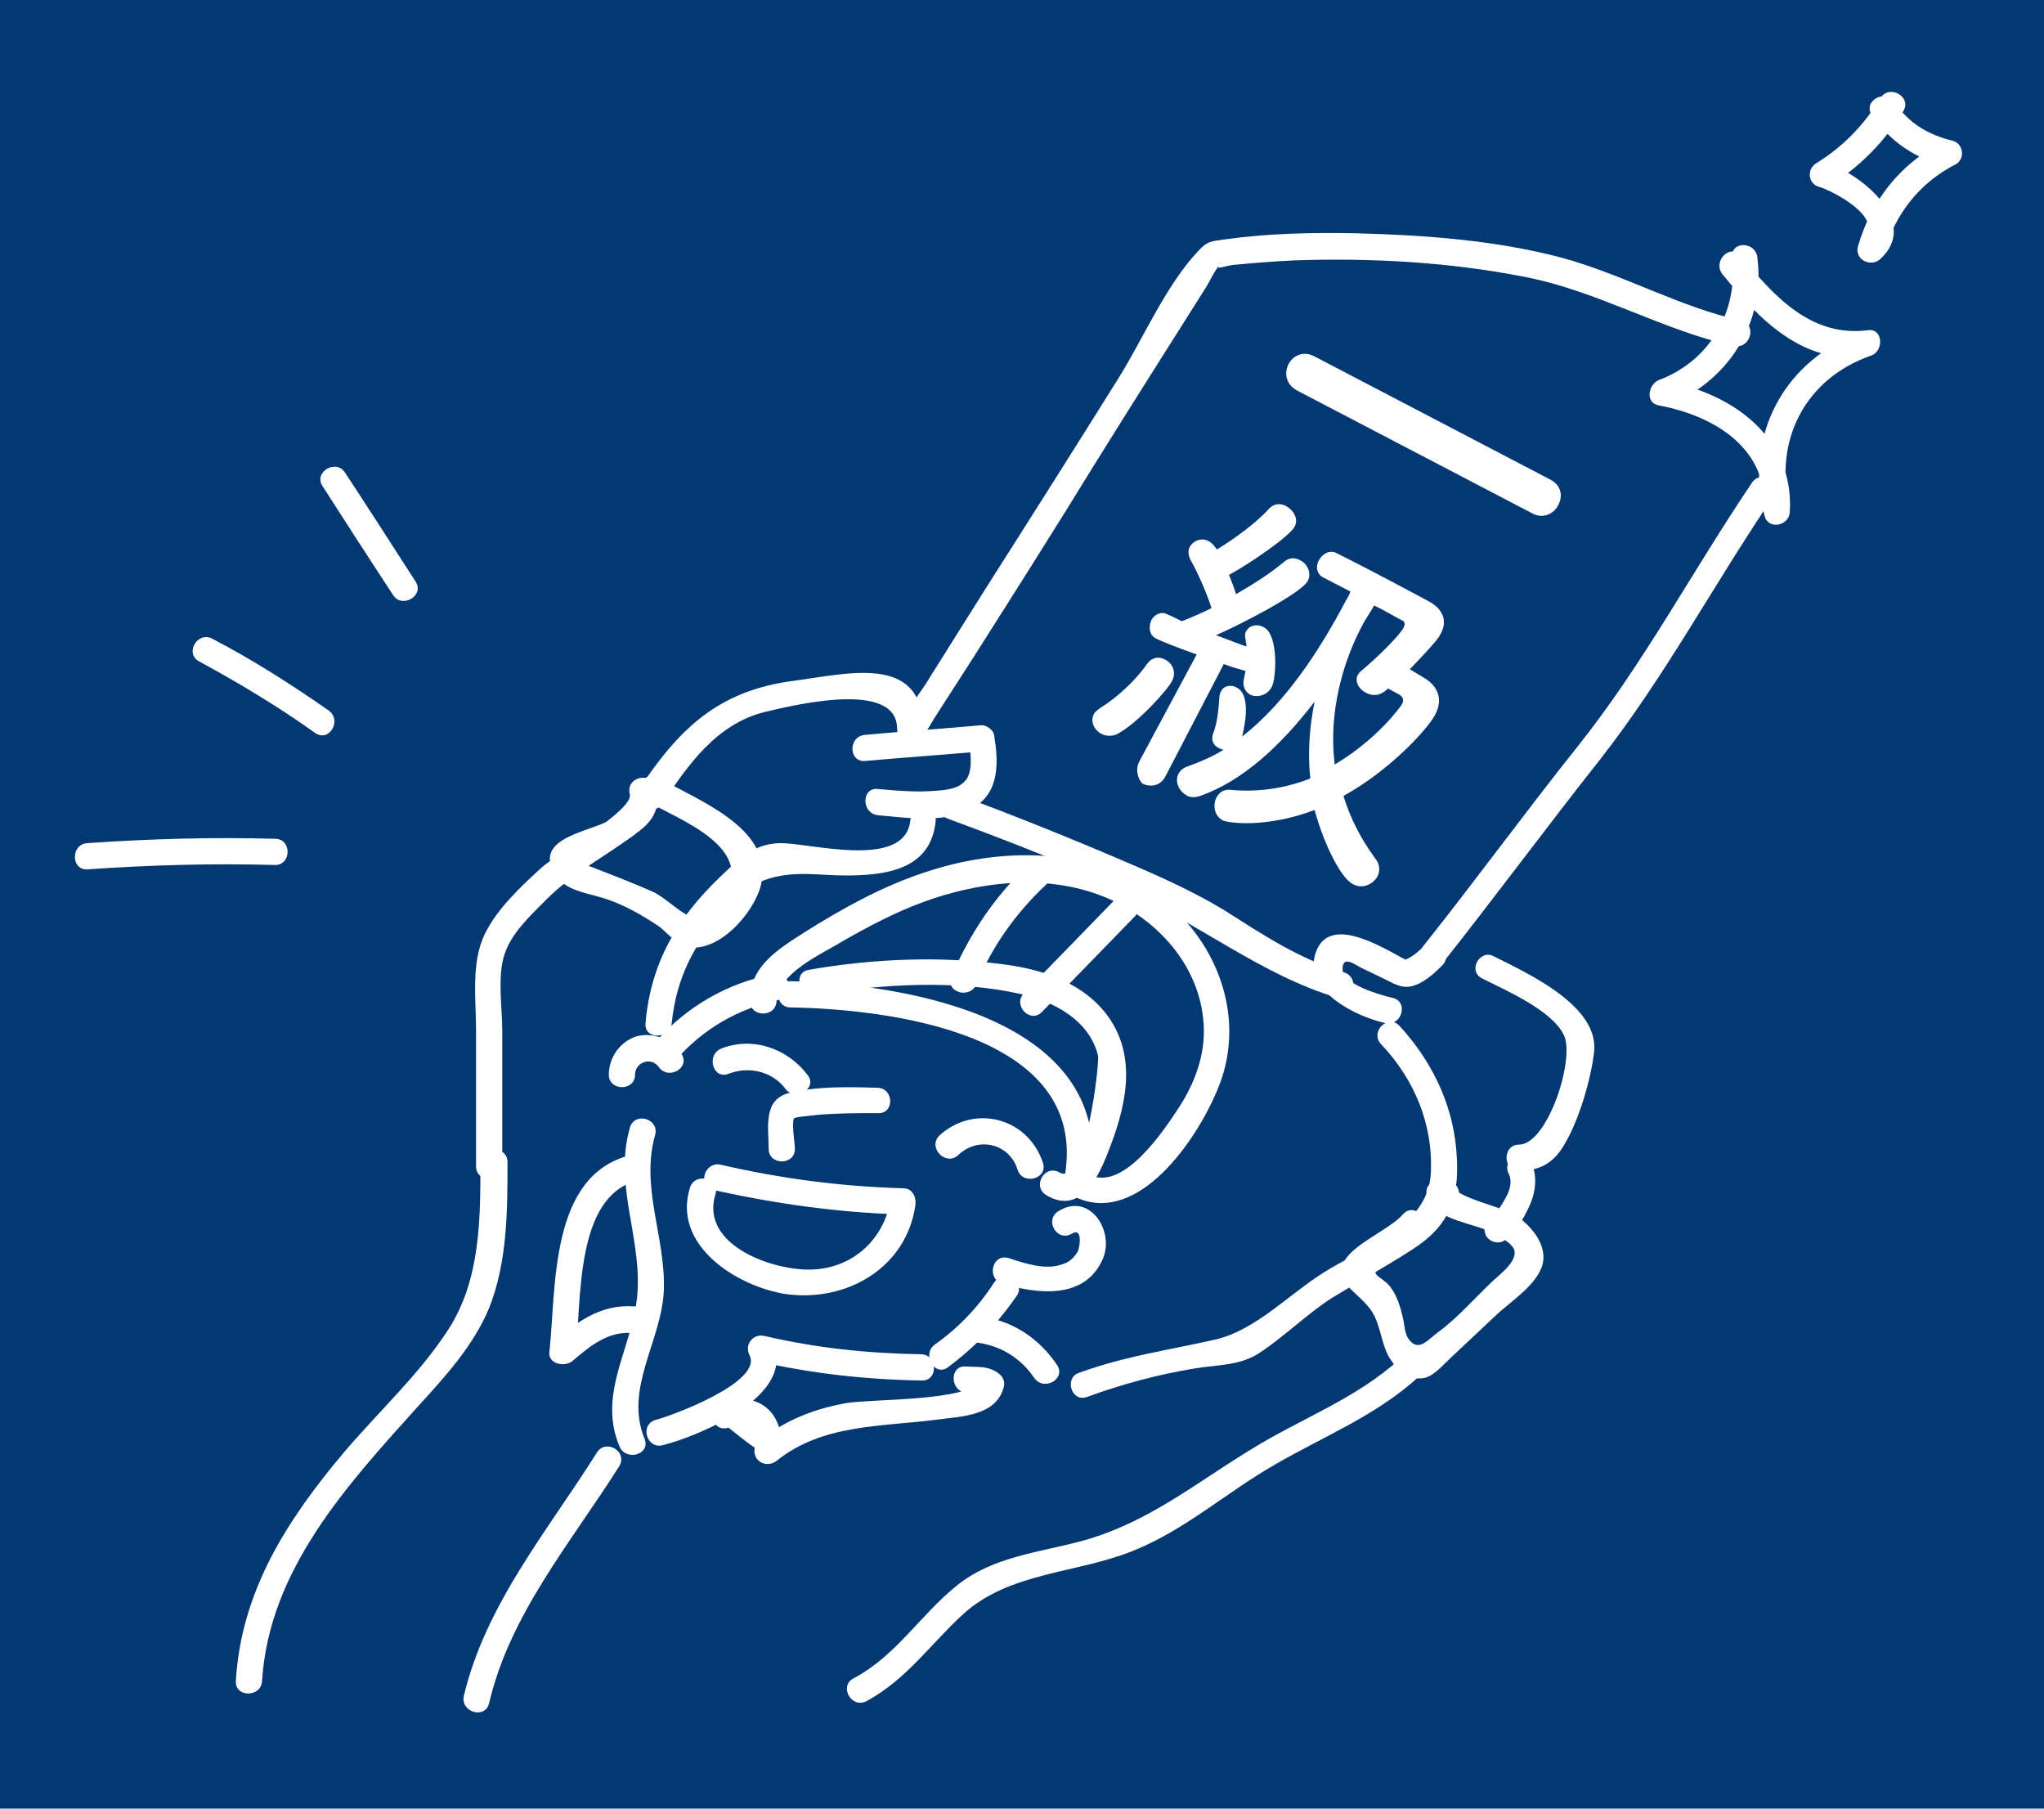 <?xml version="1.0" encoding="utf-8"?>
<!-- Generator: Adobe Illustrator 21.1.0, SVG Export Plug-In . SVG Version: 6.00 Build 0)  -->
<svg version="1.1" id="レイヤー_1" xmlns="http://www.w3.org/2000/svg" xmlns:xlink="http://www.w3.org/1999/xlink" x="0px"
	 y="0px" viewBox="0 0 234 207" style="enable-background:new 0 0 234 207;" xml:space="preserve">
<style type="text/css">
	.st0{fill:#033873;}
	.st1{fill:#FFFFFF;}
</style>
<rect class="st0" width="234" height="207"/>
<g>
	<g>
		<g>
			<path class="st1" d="M88.9,114.6c0.2-3.3,5.2-5.4,7.6-6.9c3-1.7,6-3.3,9.3-4.5c6.1-2.2,13.1-3.1,19.4-1
				c6.6,2.2,12.2,7.9,12.6,15.1c0.2,3.4-1,6.6-2.8,9.4c-1.7,2.6-6.3,9.6-10.2,7.8c-1.8-0.8-3.3,1.8-1.5,2.6
				c7.1,3.1,13.7-6.7,16-12.2c3.5-8,0.3-17-6.5-22.2c-7.7-5.9-18.3-5.8-27.1-2.8c-4.8,1.6-9.3,4.1-13.6,6.8c-3.1,2-6.1,3.8-6.3,7.7
				C85.8,116.5,88.8,116.5,88.9,114.6L88.9,114.6z"/>
		</g>
	</g>
	<g>
		<g>
			<path class="st1" d="M117.6,99.1c-3.8,3.6-6.6,7.8-8.7,12.7c-0.7,1.8,2.2,2.6,2.9,0.8c1.8-4.3,4.5-8.1,7.9-11.3
				C121.2,99.9,119,97.8,117.6,99.1L117.6,99.1z"/>
		</g>
	</g>
	<g>
		<g>
			<path class="st1" d="M127.8,102.8c-3.5,3.6-7.1,7.3-10.6,10.9c-1.3,1.4,0.8,3.5,2.1,2.1c3.5-3.6,7.1-7.3,10.6-10.9
				C131.2,103.5,129.1,101.4,127.8,102.8L127.8,102.8z"/>
		</g>
	</g>
	<g>
		<g>
			<path class="st1" d="M93.4,113.9c7.4-1.3,16.2-1.8,23.6-0.1c3.8,0.9,7.7,3,8.7,7c0.2,0.8-1.4,15.1-4.4,13.4
				c-1.7-1-3.2,1.6-1.5,2.6c3.7,2.2,5.8-1.7,7-4.8c2-5,3.5-10.8,0.1-15.6c-2.7-3.8-7.3-5.4-11.8-6c-7.4-1-15.1-0.7-22.5,0.6
				C90.7,111.3,91.5,114.2,93.4,113.9L93.4,113.9z"/>
		</g>
	</g>
	<g>
		<g>
			<path class="st1" d="M90.5,115.3c11.1,0.2,34.2,2.9,31.4,19.3c-0.3,1.9,2.6,2.7,2.9,0.8c3.2-18.7-20.8-22.8-34.3-23.1
				C88.6,112.3,88.6,115.3,90.5,115.3L90.5,115.3z"/>
		</g>
	</g>
	<g>
		<g>
			<path class="st1" d="M100.5,124.5c-3.3-0.1-7-0.2-10.2,0.6c-3,0.8-2.3,4-2.3,6.4c0,1.9,3,1.9,3,0c0-0.7-0.4-3-0.1-3.5
				c0.2-0.2,2.1-0.3,2.7-0.4c2.3-0.2,4.5-0.2,6.8-0.2C102.4,127.6,102.4,124.6,100.5,124.5L100.5,124.5z"/>
		</g>
	</g>
	<g>
		<g>
			<path class="st1" d="M109.7,132.2c2.3-2.2,5.9-1.3,6.8,1.7c0.6,1.8,3.5,1,2.9-0.8c-1.7-5.2-7.9-6.8-11.9-3.1
				C106.2,131.4,108.3,133.5,109.7,132.2L109.7,132.2z"/>
		</g>
	</g>
	<g>
		<g>
			<path class="st1" d="M83.4,122.9c2.3-0.9,5-0.3,6.5,1.7c1.1,1.5,3.7,0,2.6-1.5c-2.3-3.1-6.3-4.5-9.9-3.1
				C80.8,120.7,81.6,123.6,83.4,122.9L83.4,122.9z"/>
		</g>
	</g>
	<g>
		<g>
			<path class="st1" d="M81.7,136.2c7.2,1.6,14.4,2.6,21.7,2.8c-0.5-0.6-1-1.3-1.4-1.9c-0.7,4.6-4.2,8-9,8.2
				c-4.3,0.2-12.9-2.7-11.1-8.6c0.6-1.8-2.3-2.6-2.9-0.8c-2.1,6.6,5.3,11.3,10.9,12.2c7,1,13.9-3,14.9-10.2c0.1-1-0.4-1.9-1.4-1.9
				c-7.1-0.2-14-1.1-20.9-2.7C80.6,132.9,79.8,135.8,81.7,136.2L81.7,136.2z"/>
		</g>
	</g>
	<g>
		<g>
			<path class="st1" d="M122.7,141.2c1.3-0.8,0.9,1.6,0.7,2c-0.4,0.7-1,1.3-1.8,1.5c-1.9,0.7-4.3-0.1-6.1-0.7
				c-1.9-0.6-2.6,2.3-0.8,2.9c4,1.2,9.4,1.9,11.5-2.7c1.5-3.2-1.4-7.8-5-5.6C119.5,139.6,121,142.2,122.7,141.2L122.7,141.2z"/>
		</g>
	</g>
	<g>
		<g>
			<path class="st1" d="M78,120.6c-1.1-1.6-3.1-2.5-5.1-2c-1.9,0.6-3.2,2.4-3.2,4.4c0,1.9,3,1.9,3,0c0-1.4,1.8-2.1,2.7-0.9
				C76.5,123.7,79.1,122.2,78,120.6L78,120.6z"/>
		</g>
	</g>
	<g>
		<g>
			<path class="st1" d="M99,87.1c4.4-0.4,8.9-0.7,13.3-1.1c-0.5-0.4-1-0.7-1.4-1.1c0.2,1.2,0.5,3-0.2,4.2c-0.8,1.2-2.3,1.3-3.5,1.4
				c-2.2,0.2-4.5,0-6.7-0.2c-1.9-0.2-1.9,2.8,0,3c3.3,0.3,8,1,11-0.9c3-1.8,2.8-5.3,2.3-8.3c-0.1-0.6-0.9-1.1-1.4-1.1
				c-4.4,0.4-8.9,0.7-13.3,1.1C97.1,84.2,97.1,87.2,99,87.1L99,87.1z"/>
		</g>
	</g>
	<g>
		<g>
			<path class="st1" d="M104.2,94c-0.7,5.6-11.7,2.4-15,2.5c-3,0.1-4.7,1.9-6.8,3.9c-4.9,4.7-7.9,9.8-8.5,16.7c-0.2,1.9,2.8,1.9,3,0
				c0.5-5.1,2.6-9.2,6-12.9c1.9-2,3-3.1,5.7-3.8c2.9-0.7,5.3-0.2,8.2-0.2c4.7,0,9.7-0.7,10.3-6.1C107.4,92.1,104.4,92.1,104.2,94
				L104.2,94z"/>
		</g>
	</g>
	<g>
		<g>
			<path class="st1" d="M72.1,90.9c0.5,1.8-8.6,7-10.1,8.4c-2.3,2.1-5.1,4.7-6.5,7.6c-1.6,3.3-1,7.5-1,11.1c0,5.2,0,10.4,0,15.5
				c0,1.9,3,1.9,3,0c0-5.2,0-10.4,0-15.5c0-2.7-0.6-6.4,0.3-8.9c0.8-2.3,2.8-4.2,4.5-5.9c3.3-3.4,7.3-5.3,10.9-8.1
				c1.8-1.4,2.4-2.8,1.8-5C74.4,88.2,71.6,89,72.1,90.9L72.1,90.9z"/>
		</g>
	</g>
	<g>
		<g>
			<path class="st1" d="M113.8,146.8c-1.8,2.8-4.1,5.2-6.8,7.1c-1.5,1.1,0,3.7,1.5,2.6c3.1-2.3,5.7-5,7.9-8.2
				C117.5,146.7,114.9,145.2,113.8,146.8L113.8,146.8z"/>
		</g>
	</g>
	<g>
		<g>
			<path class="st1" d="M105.5,155c-6.1-0.1-12-0.7-18-2.1c-1.3-0.3-2.3,1-1.7,2.2c1.6,3.1-9.1,7-10.7,7.4c-1.9,0.5-1.1,3.4,0.8,2.9
				c4.3-1.1,15.5-5.8,12.5-11.8c-0.6,0.7-1.1,1.5-1.7,2.2c6.2,1.4,12.4,2.1,18.8,2.2C107.4,158.1,107.4,155.1,105.5,155L105.5,155z"
				/>
		</g>
	</g>
	<g>
		<g>
			<path class="st1" d="M72.1,129.1c-1.8,6.4,1.2,12.1,0.9,18.5c-0.3,6.3-4.7,11.6-2.1,17.9c0.7,1.8,3.6,1,2.9-0.8
				c-2.4-5.8,2-11.3,2.2-17.1c0.2-6-2.7-11.7-1-17.7C75.5,128,72.6,127.2,72.1,129.1L72.1,129.1z"/>
		</g>
	</g>
	<g>
		<g>
			<path class="st1" d="M73.4,149.6c-4.2-0.6-7,1.4-10.1,4c0.9,0.4,1.7,0.7,2.6,1.1c0.7-5.9-0.1-17.8,7.1-19.6
				c1.9-0.5,1.1-3.4-0.8-2.9c-9.3,2.3-8.5,15-9.3,22.5c-0.2,1.4,1.7,1.8,2.6,1.1c2-1.7,4.2-3.6,7.2-3.2
				C74.5,152.7,75.3,149.9,73.4,149.6L73.4,149.6z"/>
		</g>
	</g>
	<g>
		<g>
			<path class="st1" d="M83.4,163.4c1,0.8,2,1.6,3,2.3c-0.3,1.5,1.3,2.4,2.5,1.5c5.2-4.2,11.9-3.9,18.2-4.7c2.9-0.4,6.9-0.4,7.8-3.7
				c0.2-0.7-0.1-1.3-0.7-1.7c-1.2-0.8-2.1-0.6-3.6-0.7c-1.9-0.2-1.9,2.8,0,3c0.7,0.1,1.4,0.2,2.1,0.3c-0.2-0.6-0.5-1.1-0.7-1.7
				c-0.7,2.4-12.6,2.1-15.2,2.6c-3.8,0.7-7,2-10,4.4c0.8,0.5,1.7,1,2.5,1.5c0.8-4.4-2.2-7.5-6.7-6C80.8,161.1,81.5,164,83.4,163.4
				L83.4,163.4z"/>
		</g>
	</g>
	<g>
		<g>
			<path class="st1" d="M112.1,153.7c2.6,0.4,4.8,1.8,6.3,4c1.1,1.6,3.7,0.1,2.6-1.5c-1.9-2.8-4.7-4.8-8-5.4
				C111,150.5,110.2,153.4,112.1,153.7L112.1,153.7z"/>
		</g>
	</g>
	<g>
		<g>
			<path class="st1" d="M124.4,159.9c4.1-1.5,8.2-2.6,12.5-3.3c2.5-0.4,5-0.3,7.2-1.7c2.9-1.9,5.4-4.4,8.3-6.3
				c3.1-1.9,6.2-3.6,9.3-5.6c4.5-2.9,5.5-6.2,5-11.6c-0.5-5.3-2.9-10.1-6.5-14c-1.3-1.4-3.4,0.7-2.1,2.1c3.8,4,6,9.2,5.7,14.8
				c-0.3,6.1-7.6,8.4-12.2,11.3c-4,2.5-7.8,6.6-12.4,7.7c-5.3,1.2-10.4,1.9-15.6,3.8C121.8,157.6,122.6,160.5,124.4,159.9
				L124.4,159.9z"/>
		</g>
	</g>
	<g>
		<g>
			<path class="st1" d="M169.7,112c2.6,1.3,7.9,3.6,9.3,6.4c1.4,2.6-1.8,12.6-5.1,12.6c-1.9,0-1.9,3,0,3c2.5,0,4.1-1,5.3-3.2
				c1.6-2.7,3-7.5,3.3-10.5c0.5-5.2-7.6-8.9-11.4-10.8C169.5,108.5,167.9,111.1,169.7,112L169.7,112z"/>
		</g>
	</g>
	<g>
		<g>
			<path class="st1" d="M160.4,155.4c-5.1,4.7-11.4,6.9-17.2,10.5c-6.4,3.9-11.7,8.3-19.1,10.4c-5.1,1.4-10.4,1.8-14.6,5.2
				c-4.2,3.4-6.9,8-11.8,10.6c-1.7,0.9-0.2,3.5,1.5,2.6c4.6-2.5,7.3-6.5,11-9.9c5.3-4.9,13.1-4.7,19.5-7.3c6-2.4,10.7-6.7,16.3-9.9
				c5.7-3.3,11.6-5.6,16.5-10.1C164,156.3,161.9,154.1,160.4,155.4L160.4,155.4z"/>
		</g>
	</g>
	<g>
		<g>
			<path class="st1" d="M172.7,134.3c0.5,1,0.1,2.1-0.5,3.1c-0.3,0.5-0.5,0.9-0.9,1.3c-0.1,0.1-1,1.1-0.6,0.8
				c0.7,0.3,1.5,0.6,2.2,0.9c0.1,0.4-0.2,1.4,0.1,0.5c0.1-0.4,0.2-0.7,0.1-1.1c-0.3-0.9-1.3-1.4-2.2-0.9c-0.2,0.1-0.4,0.3-0.6,0.5
				c-1.3,1.4,0.8,3.5,2.1,2.1c0.2-0.2,0.2-0.2,0-0.1c-0.7-0.3-1.5-0.6-2.2-0.9c-0.1-0.4,0.2-1.4-0.1-0.5c-0.1,0.4-0.2,0.7-0.1,1.1
				c0.2,0.9,1.4,1.4,2.2,0.9c1.3-0.8,2.3-2.7,2.9-4c0.8-1.8,0.9-3.5,0.1-5.3C174.5,131,171.9,132.6,172.7,134.3L172.7,134.3z"/>
		</g>
	</g>
	<g>
		<g>
			<path class="st1" d="M55,133c0,6.6,0,13.5-3.7,19.2c-3.3,5.1-8,9.4-11.9,14c-6.5,7.7-11.8,15.9-12.4,26.2c-0.1,1.9,2.9,1.9,3,0
				c0.8-12.8,9.8-22.5,18-31.6c3.1-3.4,6.2-6.8,8-11.1c2.1-5.3,2.1-11.2,2.1-16.8C58,131.1,55,131.1,55,133L55,133z"/>
		</g>
	</g>
	<g>
		<g>
			<path class="st1" d="M68.3,166.3c-5.6,8.9-12.7,17.3-15.2,27.8c-0.4,1.9,2.5,2.7,2.9,0.8c2.4-10.2,9.4-18.4,14.9-27.1
				C71.9,166.1,69.3,164.6,68.3,166.3L68.3,166.3z"/>
		</g>
	</g>
	<g>
		<g>
			<path class="st1" d="M77.3,121.4c3.2-3.7,7.3-6,12-7c1.9-0.4,1.1-3.3-0.8-2.9c-5.2,1-9.9,3.7-13.4,7.7
				C74,120.7,76.1,122.8,77.3,121.4L77.3,121.4z"/>
		</g>
	</g>
	<g>
		<g>
			<path class="st1" d="M36.9,55.6c2.7,4.2,5.4,8.4,8.1,12.5c1,1.6,3.6,0.1,2.6-1.5c-2.7-4.2-5.4-8.4-8.1-12.5
				C38.5,52.5,35.9,54,36.9,55.6L36.9,55.6z"/>
		</g>
	</g>
	<g>
		<g>
			<path class="st1" d="M22.8,75.7c4.6,2.5,9.1,5.2,13.3,8.2c1.6,1.1,3.1-1.5,1.5-2.6c-4.3-3-8.7-5.8-13.3-8.2
				C22.6,72.2,21.1,74.8,22.8,75.7L22.8,75.7z"/>
		</g>
	</g>
	<g>
		<g>
			<path class="st1" d="M10,99.5c7.2-0.5,14.3-0.7,21.5-0.5c1.9,0,1.9-3,0-3c-7.2-0.2-14.3,0-21.5,0.5C8.1,96.6,8.1,99.6,10,99.5
				L10,99.5z"/>
		</g>
	</g>
	<g>
		<g>
			<path class="st1" d="M166.5,135.5c-0.1-0.1-0.2-0.2-0.3-0.3c-0.7-0.6-1.4-0.6-2.1,0c-0.1,0.1-0.3,0.2-0.4,0.3
				c-0.5,0.4-0.5,1.3-0.2,1.8c1.1,2.4,5.3,2.7,7.4,3.8c0.6,0.3,2.5,1.3,2.5,2.2c0.1,1.3-1.9,2.7-2.7,3.5c-2,1.9-3.9,4.1-6.1,5.7
				c-1.1,0.8-2.2,2.3-3.3,0.8c-0.5-0.6-0.5-1.7-0.7-2.5c-0.3-1.3-0.7-2.6-1.5-3.6c-1.1-1.3-2.6-1.2-0.8-2.7c1.6-1.2,3.1-1.9,4.4-3.4
				c1.3-1.4-0.8-3.6-2.1-2.1c-2.3,2.6-10.2,4.8-5.6,8.9c1.6,1.5,2.3,2.1,2.9,4.2c0.3,1,0.5,2,1,3c0.8,1.5,2.3,3,4.2,2.6
				c1.2-0.3,2.3-1.7,3.2-2.5c1.7-1.6,3.3-3.1,5-4.7c1.8-1.7,5.4-3.9,5.4-6.6c0-1.9-1.5-3.6-3-4.7c-1.6-1.1-6.8-2-7.5-3.5
				c-0.1,0.6-0.2,1.2-0.2,1.8c0.1-0.1,0.3-0.2,0.4-0.3c-0.7,0-1.4,0-2.1,0c0.1,0.1,0.2,0.2,0.3,0.3
				C165.9,138.9,168,136.7,166.5,135.5L166.5,135.5z"/>
		</g>
	</g>
	<g>
		<g>
			<path class="st1" d="M73.9,91.6c3.9,2.3,13,5.4,8.8,11.5c-2.7,4.1-4.7,0.9-7.5-0.8c-0.8-0.5-8.7-3.6-8.7-3.5c0-1.2,4.9-2.3,6-3.2
				c1.5-1.2-0.6-3.3-2.1-2.1c-2,1.7-9.9,2.1-6.7,6.8c1.2,1.8,4.2,2,6,2.7c2,0.7,3.9,1.8,5.7,3c0.6,0.4,2,2,3,2.3
				c3.7,1.1,8.2-4,8.8-7.4c1.1-6.3-7.6-9.4-11.8-11.9C73.8,88,72.3,90.6,73.9,91.6L73.9,91.6z"/>
		</g>
	</g>
	<g>
		<g>
			<g>
				<path class="st1" d="M163,108.3c-0.7,0.7-1.5,1.4-2.6,1.7c0.4,0.1,0.8,0.1,1.2,0.2c-2.5-1.2-9.4-6-11-1.1c-1.4,4.4,4.8,7.3,8,8
					c1.9,0.4,2.7-2.5,0.8-2.9c-1.3-0.3-5.7-1.5-5.7-3.3c0-1.6,1.4-0.5,2-0.2c1,0.5,1.9,0.9,2.9,1.4c1,0.5,1.8,1,2.9,0.8
					c1.4-0.3,2.6-1.4,3.6-2.4C166.5,109.1,164.4,107,163,108.3L163,108.3z"/>
			</g>
		</g>
		<g>
			<g>
				<path class="st1" d="M200.6,55.2c-6.9,10.2-12.5,20.9-20.2,30.5c-5.9,7.4-11.5,15.1-17.4,22.5c-1.2,1.5,0.9,3.6,2.1,2.1
					c6.1-7.7,12-15.7,18.1-23.4c7.5-9.6,13.1-20.2,19.9-30.2C204.2,55.2,201.7,53.7,200.6,55.2L200.6,55.2z"/>
			</g>
		</g>
		<g>
			<g>
				<path class="st1" d="M104.7,84.9c1-0.3,1.7-1.8,2.2-2.6c1.5-2.3,3-4.7,4.5-7c4.7-7.4,9.4-14.8,14-22.3
					c4.1-6.6,8.3-13.2,12.4-19.7c0.7-1,1.3-2.6,2.2-3.4c-1.3,1.3,0,0.5,1.4,0.4c2.2-0.2,4.5-0.4,6.8-0.5c8.8-0.3,17.8,0.2,26.4,1.9
					c8.3,1.6,15.7,6.1,23.9,7.9c1.9,0.4,2.7-2.5,0.8-2.9c-7.1-1.6-13.5-5.3-20.5-7.2c-7.5-2-15.7-2.6-23.5-2.8
					c-5-0.1-10.1,0-15.1,0.7c-1.5,0.2-2,0.2-3,1.3c-3.7,3.9-6.3,10-9.1,14.5c-5,8-10,15.9-15.1,23.9c-2.2,3.5-4.4,7-6.6,10.5
					c-0.7,1.2-1.6,2.3-2.3,3.5c-0.6,1.1-1.6,1.4-0.2,0.9C102,82.6,102.8,85.5,104.7,84.9L104.7,84.9z"/>
			</g>
		</g>
		<g>
			<g>
				<path class="st1" d="M75.8,92c3-4.5,6.2-9.1,11.7-10.5c3-0.7,15.2-3.8,15.2,1.9c0,1.9,3,1.9,3,0c-0.1-8.6-8.6-6.3-14.7-5.5
					c-8.7,1.1-13.2,5.4-17.9,12.5C72.1,92.1,74.7,93.6,75.8,92L75.8,92z"/>
			</g>
		</g>
		<g>
			<g>
				<path class="st1" d="M108.5,93.7c6.8,2.5,13.7,5.2,20.3,8.2c8.3,3.7,15.6,9.7,24.3,12.3c1.9,0.6,2.6-2.3,0.8-2.9
					c-5.1-1.5-9.3-4.3-13.7-7.1c-3.8-2.3-7.9-4.1-11.9-5.8c-6.3-2.7-12.6-5.2-19-7.6C107.5,90.1,106.7,93,108.5,93.7L108.5,93.7z"/>
			</g>
		</g>
		<g>
			<path class="st1" d="M148.5,44.7c-1.3-0.7-1.5-2-1-3c0.5-1,1.7-1.6,3-0.9l27,14.1c1.3,0.7,1.4,1.9,0.9,2.9c-0.5,1-1.7,1.6-2.9,1
				L148.5,44.7z"/>
			<path class="st1" d="M126.1,84c-0.8-0.4-1.3-1.4-0.9-2.2c0.1-0.3,0.4-0.5,0.8-0.8c1.8-1.1,4-3.1,5.3-5c0.6-0.8,1.4-0.9,2.1-0.5
				c0.8,0.4,1.3,1.4,0.8,2.4c-0.4,0.9-3.8,4.7-6.1,6C127.5,84.3,126.7,84.3,126.1,84z M130.4,87.2l6.6-12.3
				c-2.3-0.8-4.5-1.7-4.6-1.8c-0.9-0.4-0.9-1.4-0.6-2.1c0.3-0.6,1.1-1.1,1.8-0.7c0.5,0.2,1.1,0.5,1.7,0.8c1-0.4,2.2-0.9,3.4-1.5
				c-0.6-1.9-1.8-4.5-2.4-5.5c-0.3-0.6-0.3-1.1-0.1-1.5c0.4-0.7,1.3-1.1,2.1-0.7c0.2,0.1,0.5,0.3,0.7,0.6c0.1,0.1,0.2,0.2,0.3,0.4
				c1.8-1.1,4.5-3,6-4.7c0.6-0.6,1.3-0.6,1.9-0.3c0.9,0.5,1.5,1.5,1,2.4c-0.6,1.1-5.1,4.2-7.5,5.5c0.3,0.8,0.6,1.5,0.8,2.2
				c2.1-1.2,4.1-2.5,5.5-3.7c0.6-0.5,1.2-0.5,1.8-0.2c0.9,0.4,1.4,1.6,0.9,2.4c-0.7,1.4-8.1,5.2-10.5,6.2c1.4,0.5,2.6,1,3.5,1.3
				c0-0.3-0.1-0.5-0.1-0.8c-0.1-0.4-0.1-0.8,0.1-1c0.4-0.7,1.3-0.8,2-0.4c1.7,0.9,1.4,5.9,0.9,6.8c-0.5,1-1.7,1.3-2.5,0.9
				c-0.5-0.3-0.9-0.9-0.7-1.8c0.1-0.3,0.1-0.6,0.2-0.9c-0.6-0.2-1.5-0.4-2.5-0.8l-6.7,12.9c-0.6,1.1-1.7,1.2-2.6,0.8
				C130.4,89.3,129.9,88.3,130.4,87.2L130.4,87.2z M162.9,77.5c1.6,0.9,2.4,2.4,1.4,4.3c-0.7,1.4-4.9,6.2-10.5,9.3
				c0.8,2.6,2,4.9,3.6,7.1c0.6,0.7,0.6,1.5,0.3,2.1c-0.5,0.9-1.7,1.5-2.8,0.9c-1.6-0.8-3.6-5.4-4.4-8.5c-5.5,2.1-9.9,1.5-10.5,1.2
				c-1-0.5-1.2-1.8-0.7-2.7c0.3-0.5,0.8-0.9,1.6-0.8c3.2,0.3,6.3-0.2,9.1-1.3c-0.3-2.9-0.1-5.9,0.5-8.8c-3.9,5.1-8.3,9.1-13.1,10.8
				c-0.6,0.2-1.2,0.2-1.6-0.1c-0.9-0.5-1.3-1.6-0.9-2.4c0.2-0.4,0.5-0.7,1.1-0.9c1.4-0.5,2.8-1.1,4.1-1.9c-0.2,0-0.4-0.1-0.6-0.2
				c-0.6-0.3-0.9-0.9-0.6-1.7c0.5-1.3,0.6-2.8,0.7-4.1c0-0.3,0.1-0.5,0.2-0.7c0.3-0.6,1.1-0.8,1.8-0.4c1.9,1,0.6,5.5,0.6,5.6
				c5-3.9,8.9-9.9,11.9-15.6c0.2-0.3,0.4-0.7,0.5-1c-1.2-0.6-2.3-1.2-3.1-1.6l0,0c-0.8-0.4-0.9-1.3-0.5-2c0.4-0.7,1.2-1.2,2-0.8
				c2,1,5.3,2.7,7.9,4.1c1.1,0.6,2.1,1.1,2.8,1.5c1.4,0.8,2.1,2.1,1.2,3.7c-0.3,0.6-1.3,1.7-3.5,4L162.9,77.5z M158.9,78.8
				c-1,1-1.9,0.8-2.5,0.5c-0.8-0.4-1.3-1.2-1-2c0.1-0.1,0.2-0.3,0.3-0.4c2.4-2,4.7-4.4,5-5.1c0.2-0.4,0.1-0.7-0.2-0.8
				c-0.8-0.4-1.9-1.1-3.2-1.7c-0.4,0.8-0.9,1.4-1.3,2.2c-1.3,2.4-4.1,8.6-3.2,16c4.9-2.9,7.6-6.7,7.7-6.9c0.2-0.4,0.2-0.8-0.3-1.1
				L158.9,78.8z"/>
		</g>
		<g>
			<g>
				<path class="st1" d="M198.3,29.5c0.7,6.1-2.5,11.8-8.4,14c-1.2,0.5-1.6,2.6,0,2.9c6.4,1.2,12.5,4.9,12.1,12.1
					c1-0.1,2-0.3,2.9-0.4c-1.9-7.7,1.8-14.8,9.3-17.4c1.5-0.5,1.4-3.2-0.4-2.9c-6.5,0.8-10.7-3.9-14.5-8.5c-1.2-1.5-3.3,0.6-2.1,2.1
					c4.3,5.3,9.3,10.4,16.6,9.4c-0.1-1-0.3-2-0.4-2.9c-9,3.1-13.8,11.8-11.4,21.1c0.4,1.7,2.8,1.2,2.9-0.4c0.5-8.6-6.6-13.6-14.3-15
					c0,1,0,1.9,0,2.9c7.1-2.6,11.5-9.4,10.6-16.9C201.1,27.6,198.1,27.5,198.3,29.5L198.3,29.5z"/>
			</g>
		</g>
		<g>
			<g>
				<path class="st1" d="M215.3,11.2c-1.9,3.1-4.3,5.6-7.4,7.5c-1.1,0.7-0.9,2.4,0.4,2.7c1.4,0.4,7.7,3.6,4.9,6
					c0.8,0.5,1.7,1,2.5,1.5c1.3-4.5,4.1-8,8.2-10.1c1.1-0.6,0.9-2.4-0.4-2.7c-2.8-0.7-5-2-6.6-4.4c-1.1-1.6-3.7-0.1-2.6,1.5
					c2.1,3,4.9,4.9,8.4,5.8c-0.1-0.9-0.2-1.8-0.4-2.7c-4.8,2.5-8.1,6.7-9.6,11.9c-0.4,1.5,1.4,2.4,2.5,1.5c4.8-4.3-2.3-9.9-6.2-11.1
					c0.1,0.9,0.2,1.8,0.4,2.7c3.5-2.2,6.3-5,8.5-8.6C218.9,11.1,216.3,9.6,215.3,11.2L215.3,11.2z"/>
			</g>
		</g>
	</g>
</g>
</svg>
